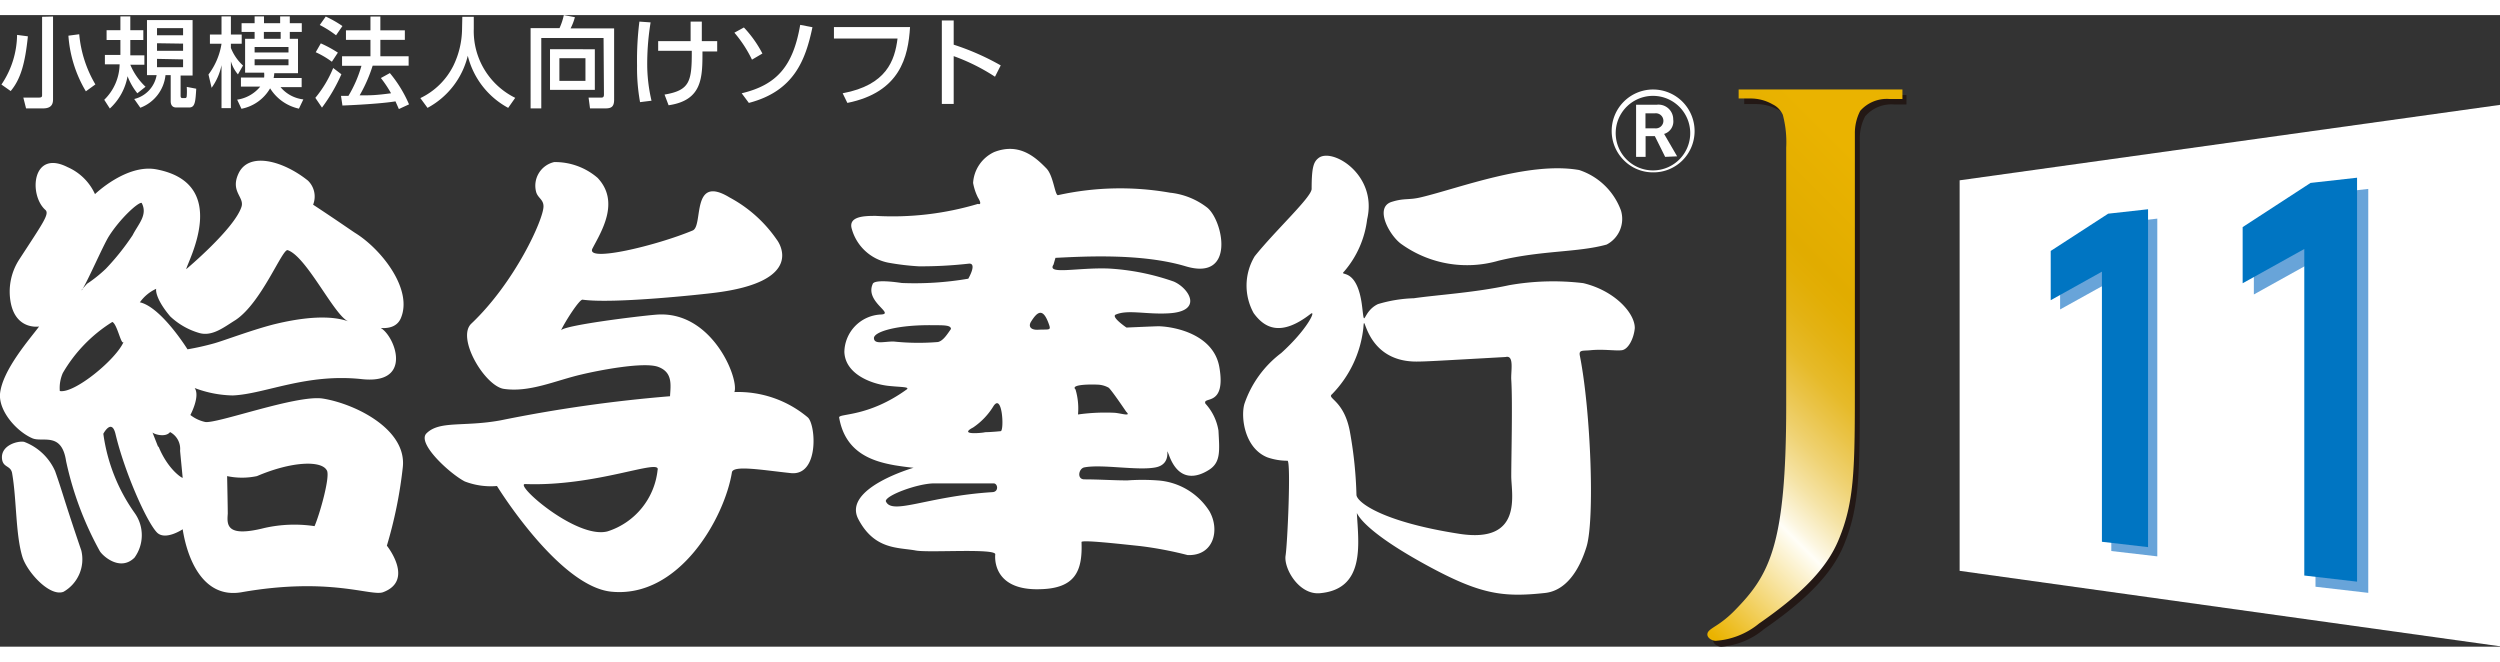 <svg xmlns="http://www.w3.org/2000/svg" width="340" height="90" xmlns:xlink="http://www.w3.org/1999/xlink" viewBox="0 0 191.86 48.47"><rect x="0" y="0" width="191.86" height="48.47" fill="#333333" stroke="none"/><defs><style>.cls-1{fill:#fff;}.cls-2{fill:#68a4d9;}.cls-3{fill:#0075c2;}.cls-4{fill:#231815;}.cls-5{fill:url(#新規グラデーションスウォッチ_2);}</style><linearGradient id="新規グラデーションスウォッチ_2" x1="122.02" y1="38.73" x2="150.5" y2="10.25" gradientUnits="userSpaceOnUse"><stop offset="0.01" stop-color="#eab300"/><stop offset="0.25" stop-color="#fffef7"/><stop offset="0.27" stop-color="#fcf6e0"/><stop offset="0.33" stop-color="#f5e3a5"/><stop offset="0.39" stop-color="#efd273"/><stop offset="0.45" stop-color="#eac449"/><stop offset="0.5" stop-color="#e6ba29"/><stop offset="0.56" stop-color="#e3b213"/><stop offset="0.61" stop-color="#e2ae05"/><stop offset="0.65" stop-color="#e1ac00"/><stop offset="0.85" stop-color="#eab300"/></linearGradient></defs><title>bugyoj-kyuyo_wh</title><g id="レイヤー_2" data-name="レイヤー 2"><g id="ロゴ"><polygon class="cls-1" points="191.86 48.44 150.39 42.65 150.39 12.68 191.86 6.89 191.86 48.44"/><polygon class="cls-2" points="158.1 18.81 158.1 22.59 162.03 20.41 162.03 41.13 165.56 41.54 165.56 15.62 162.5 15.96 158.1 18.81"/><polygon class="cls-2" points="178.18 13.74 172.97 17.13 172.97 21.44 177.7 18.81 177.7 43.87 181.75 44.34 181.75 13.34 178.18 13.74"/><polygon class="cls-3" points="177.32 12.88 172.11 16.27 172.11 20.58 176.84 17.95 176.84 43.01 180.89 43.48 180.89 12.48 177.32 12.88"/><polygon class="cls-3" points="157.38 18.1 157.38 21.88 161.31 19.69 161.31 40.42 164.85 40.83 164.85 14.9 161.79 15.24 157.38 18.1"/><path class="cls-4" d="M133.86,6.14v.69h.91a3.53,3.53,0,0,1,1.7.44,1.75,1.75,0,0,1,.78.8,9,9,0,0,1,.26,2.54c0,1.21,0,3.13,0,7.77V30.45c0,10.78-1.29,13-4,15.75a8.61,8.61,0,0,1-1.46,1.17c-.37.25-.58.37-.58.62s.33.48.64.48a5.77,5.77,0,0,0,3.27-1.35c3.39-2.34,5.22-4.31,6.1-6.39,1.25-3,1.25-5.56,1.25-12.32v-10c0-4.64,0-6.56,0-7.77,0-.32,0-.6,0-.86a2.44,2.44,0,0,1,0-.27,3.57,3.57,0,0,1,.41-1.74,2.66,2.66,0,0,1,2.25-.91h.92V6.14Z"/><path class="cls-5" d="M133.43,5.71V6.4h.92a3.4,3.4,0,0,1,1.69.45,1.62,1.62,0,0,1,.78.8,8.2,8.2,0,0,1,.26,2.53c0,1.21,0,3.14,0,7.78V30c0,10.77-1.3,13-4,15.74a8.06,8.06,0,0,1-1.46,1.17c-.38.25-.59.38-.59.63s.34.48.65.48A5.88,5.88,0,0,0,135,46.69c3.38-2.34,5.22-4.3,6.09-6.39,1.26-3,1.26-5.55,1.26-12.32V18c0-4.64,0-6.57,0-7.78,0-.31,0-.59,0-.86,0-.09,0-.18,0-.27a3.72,3.72,0,0,1,.41-1.74,2.72,2.72,0,0,1,2.26-.91H146V5.71Z"/><path class="cls-1" d="M81,18.63c2.24-.11,6.62-.36,10,.65,3.84,1.15,2.88-3.51,1.64-4.51a5.61,5.61,0,0,0-2.85-1.14,22.06,22.06,0,0,0-8.6.19c-.24,0-.34-1.5-.89-2.06-.82-.84-2.07-2-4-1.25a2.8,2.8,0,0,0-1.62,2.37A4.13,4.13,0,0,0,75.05,14c.4.65,0,.49,0,.49a22.87,22.87,0,0,1-7.84.92c-.79,0-2.14,0-1.84,1A3.63,3.63,0,0,0,68.17,19a19.24,19.24,0,0,0,2.34.28,32.67,32.67,0,0,0,3.8-.2c.74-.11,0,1.15,0,1.15a24.31,24.31,0,0,1-5.1.33c-1.21-.18-2.17-.2-2.24.09-.6,1.37,1.77,2.29.61,2.33a2.93,2.93,0,0,0-2.78,2.87c.06,1.67,2,2.44,3.34,2.6,1,.11,1.64.07,1.47.26-3,2.18-5.28,1.84-5.21,2.18.47,2.71,2.57,3.36,4.27,3.66,1,.16,1.44.19,1.44.19s-5.48,1.57-4.24,3.94,3.06,2.16,4.41,2.41c1,.19,6.17-.19,6.1.3,0,0-.36,2.79,3.44,2.67C82.49,44,83.09,42.7,83,40.44c0-.19,3.07.16,4.51.31a28.34,28.34,0,0,1,3.63.69c2,.08,2.5-1.92,1.68-3.36a5.11,5.11,0,0,0-4-2.37,16.05,16.05,0,0,0-2.3,0c-1.06,0-2.2-.08-3.3-.08-.6,0-.44-.84,0-.92,1.37-.26,4.1.27,5.47,0s.67-1.78,1-1c.77,2.18,2.21,1.76,3.11,1.18s.79-1.48.71-3a4,4,0,0,0-1-2.07c-.26-.6,1.6.3,1.07-2.79-.43-2.51-3.37-3.11-4.64-3.15-.26,0-2.49.1-2.49.1s-1.24-.84-.81-1c.91-.39,2.31,0,4-.09,2.75-.13,1.62-1.93.44-2.44a18.06,18.06,0,0,0-5-1c-2.36-.09-4.77.5-4.23-.3ZM68.57,25.05c-.74,0-1.47.24-1.5-.25s1.77-1.05,4.6-1c.81,0,1.31,0,1.31.29-.27.38-.59.91-1,1A18.14,18.14,0,0,1,68.57,25.05Zm7.6,11.56c-5,.31-7.75,1.81-8.19.69,0-.44,2.36-1.32,3.63-1.36.71,0,4.61,0,4.61,0C76.58,35.9,76.68,36.58,76.17,36.61Zm.64-4.68s-.76.08-1.25.08c.31,0-2.19.32-.88-.36A5.32,5.32,0,0,0,76.25,30C76.92,29,77.07,31.81,76.81,31.93Zm7.39-3.57a1.86,1.86,0,0,1,.89.24c.27.25,1.34,1.84,1.34,1.84.42.4-.37.12-.9.08a15.23,15.23,0,0,0-2.8.13,5.13,5.13,0,0,0-.19-1.92C82.1,28.32,83.83,28.34,84.2,28.36Zm-4.6-4.21c-.53,0-.68-.28-.48-.61.51-.82.94-1.11,1.4.25C80.67,24.23,80.47,24.1,79.6,24.15Z"/><path class="cls-1" d="M121.5,20.57a19.44,19.44,0,0,0-5.69.16c-2.62.57-5.5.74-7.3,1a10.61,10.61,0,0,0-2.76.45c-1.21.57-1,2-1.21.23-.37-3.2-1.84-2.29-1.38-2.74a7.5,7.5,0,0,0,1.76-4c.81-3.43-2.69-5.52-3.73-4.7-.37.29-.53.67-.53,2.37,0,.63-2.78,3.18-4.37,5.17a4.36,4.36,0,0,0-.08,4.36c.84,1.16,2.09,1.83,4.36.07.48-.38-.21,1.16-2.25,3a8.18,8.18,0,0,0-2.82,3.9c-.29,1,0,3.39,1.76,4.1a4.66,4.66,0,0,0,1.55.26c.27.09,0,6.31-.15,7.28s1,3,2.6,2.89c3.54-.29,3-3.79,2.87-6.16.22.47,1.22,1.75,5.34,4s5.84,2.49,9.09,2.14c1.62-.17,2.63-1.74,3.18-3.5.66-2,.35-10.43-.49-14.68-.11-.5.19-.39.8-.45,1-.1,1.91.06,2.41,0s.93-.9,1-1.7C125.47,22.88,123.93,21.15,121.5,20.57ZM112,39.81c-6-.93-7.9-2.46-7.9-3a31.47,31.47,0,0,0-.48-4.71c-.42-2.54-1.82-2.67-1.4-3A8.6,8.6,0,0,0,104.63,24c.11-1.6,0,2.59,4.07,2.59.72,0,1.67-.06,6.85-.35.68-.17.39,1.09.43,1.74.11,1.65,0,6.06,0,7.41S116.92,40.57,112,39.81Z"/><path class="cls-1" d="M107.6,17.61a8.65,8.65,0,0,0,7.4,1.24c3.34-.81,6.07-.62,8.3-1.24A2.22,2.22,0,0,0,124.4,15a5.12,5.12,0,0,0-3.21-3.11c-3.87-.68-9.26,1.41-12.13,2.09-.94.23-1.27.05-2.21.34C105.39,14.72,106.67,17,107.6,17.61Z"/><path class="cls-1" d="M24.78,29.43c-2-.32-8.28,2-9.06,1.79a2.82,2.82,0,0,1-1.11-.53s.77-1.43.33-2.07a8.63,8.63,0,0,0,2.93.57c2.48-.11,5.63-1.72,9.92-1.25,4.47.47,2.05-4.39,1-4,0,0,1.46.41,1.95-.63,1-2.21-1.45-5.32-3.45-6.57-.2-.12-1.08-.75-3.26-2.19a1.7,1.7,0,0,0-.4-1.85c-1.94-1.55-4.57-2.24-5.34-.51-.62,1.37.49,1.78.24,2.53-.55,1.69-4.24,4.78-4.24,4.78.1-.57,3.46-6.56-2.28-7.66-2.3-.44-4.72,1.9-4.72,1.9a4.11,4.11,0,0,0-2.1-2.07c-2.73-1.39-3,2.13-1.71,3.28.34.3-.18,1-2,3.8a4.53,4.53,0,0,0-.64,3.4C1.28,24.19,3,23.9,3,23.9c-.68.92-2.83,3.34-3,5.18-.09,1.33,1.28,2.88,2.49,3.4.78.33,2.24-.52,2.58,1.74a25.13,25.13,0,0,0,2.58,6.9c.19.35,1.55,1.62,2.67.52a2.93,2.93,0,0,0,0-3.45,13.67,13.67,0,0,1-2.39-6.06s.63-1.2.93,0c.69,2.92,2.36,6.68,3.16,7.55.63.7,2-.22,2-.22.34,2.18,1.52,5.36,4.53,4.83,6.8-1.19,9.93.34,10.85,0,2.43-.91.29-3.57.29-3.57a33.78,33.78,0,0,0,1.22-6C31.25,31.79,27.26,29.83,24.78,29.43ZM4.59,28.85a2.86,2.86,0,0,1,.23-1.38,11.29,11.29,0,0,1,3.8-3.92c.39.16.7,1.94.88,1.5C8.94,26.41,5.7,29.07,4.59,28.85Zm3.54-9.39a10.39,10.39,0,0,1-1.45,1.16L6.34,21c0,.06-.08.12-.1.12l.1-.12c.39-.59,1.55-3.26,2-4,.87-1.38,2.25-2.64,2.53-2.59.49.92-.25,1.61-.69,2.48A18.67,18.67,0,0,1,8.13,19.46Zm4,13.66L11.69,32c0,.13,1,.47,1.36,0a1.46,1.46,0,0,1,.77,1.44l.2,2.07C14,35.56,12.9,34.9,12.17,33.12Zm-1.4-11.07A3.12,3.12,0,0,1,12,21c-.05,0-.12.73,1.07,2.13a5.46,5.46,0,0,0,2.23,1.27c1,.28,1.89-.45,2.78-1,2-1.33,3.59-5.5,4-5.36,1.47.5,3.61,5.1,4.67,5.47-.71-.25-2.26-.6-5.55.18-1.67.4-4.06,1.31-4.76,1.5a20.24,20.24,0,0,1-2.05.46S12.41,22.46,10.77,22.05ZM24.14,39.22v0a10.47,10.47,0,0,0-3.84.14c-2.92.74-2.89-.22-2.82-1.09,0,0,0-.53-.05-2.89a5.51,5.51,0,0,0,2.29,0c2.67-1.14,4.92-1.21,5.35-.46.32.39-.54,3.41-.93,4.3C24.2,39.22,24.2,39.22,24.14,39.22Z"/><path class="cls-1" d="M4.23,35a4.23,4.23,0,0,0-2.38-2.25C1.37,32.66.09,33,.15,34c.05.76.67.53.78,1.16.35,2,.26,4.64.78,6.39.34,1.16,2.09,3.11,3.16,2.71a2.87,2.87,0,0,0,1.37-3.17C4.82,36.92,4.87,36.82,4.23,35Z"/><path class="cls-1" d="M62,30.88a8.31,8.31,0,0,0-5.64-1.95c.38-1-1.71-6.29-6-5.94-1.38.11-7.12.82-7.31,1.21.33-.7,1.42-2.4,1.66-2.36,2.42.34,9.45-.44,10.06-.52,7.13-.86,5-3.89,4.84-4.09A10.27,10.27,0,0,0,56,14c-3-1.83-2,2.18-2.84,2.53-2.75,1.15-8.27,2.49-7.69,1.38.66-1.27,2.14-3.57.39-5.42a5,5,0,0,0-3.33-1.21,1.86,1.86,0,0,0-1.38,2.31c.14.46.56.56.56,1.09,0,1-2.2,5.84-5.54,9-1.15,1.09,1,4.72,2.46,5,2,.31,4-.64,6-1.1,1.2-.29,4.77-1,5.89-.58s.95,1.39.9,2.25a110.1,110.1,0,0,0-13,1.85c-2.82.52-4.69,0-5.69,1-.76.76,1.81,3.11,2.94,3.69a5.56,5.56,0,0,0,2.47.35s4.74,7.71,8.78,8.11c5.22.52,8.69-5.69,9.25-9.16.1-.57,2.34-.17,4.52.06S62.62,31.46,62,30.88Zm-11.53,4a5.56,5.56,0,0,1-3.84,4.74c-2.38.63-7.24-3.66-6.32-3.63C45.78,36.19,50.71,34,50.47,34.9Z"/><path class="cls-1" d="M126.87,12.07a3.14,3.14,0,0,0,2.25-.92,3.18,3.18,0,0,0,.93-2.26,3.19,3.19,0,0,0-3.18-3.18,3.18,3.18,0,0,0-2.24,5.44A3.13,3.13,0,0,0,126.87,12.07ZM124,8.89a2.86,2.86,0,0,1,5.71,0,2.86,2.86,0,1,1-5.71,0Z"/><path class="cls-1" d="M127.79,10.88,127,9.29h-.71v1.59h-.73v-4h1.58a1.13,1.13,0,0,1,1.27,1.14,1,1,0,0,1-.7,1.1l1,1.72ZM127,7.54h-.72V8.69H127a.58.58,0,1,0,0-1.15Z"/><path class="cls-1" d="M2.14,1.63C1.93,3.69,1.59,4.91.82,5.83l-.71-.5a6.92,6.92,0,0,0,1.2-3.81ZM4.07.11V6.42c0,.25,0,.74-.75.74H2l-.21-.83H3c.23,0,.23-.1.23-.2v-6ZM6.59,5.85A9.63,9.63,0,0,1,5.25,1.58l.83-.11A9.18,9.18,0,0,0,7.32,5.32Z"/><path class="cls-1" d="M10.54,6a4.81,4.81,0,0,1-.75-1.31A4.41,4.41,0,0,1,8.43,7.17L8,6.5A3.89,3.89,0,0,0,9.18,3.78H8.05V3.06H9.24V1.91H8.18V1.16H9.24V.1H10V1.16H11v.75H10v.18c0,.25,0,.67,0,1h1.08v.72H10A4.94,4.94,0,0,0,11.17,5.5ZM14.78.38V4.64h-.92V6.2c0,.14.07.17.14.17h.13c.13,0,.18,0,.2-.14a4.49,4.49,0,0,0,0-.72l.73.14c-.06,1-.09,1.44-.54,1.44h-1c-.34,0-.42-.26-.42-.48v-2h-.4a3,3,0,0,1-1.93,2.5l-.47-.67a2.29,2.29,0,0,0,1.72-1.83h-.74V.38ZM12.05,1v.55h2V1Zm0,1.16v.58h2V2.19Zm0,1.2V4h2v-.6Z"/><path class="cls-1" d="M16,4.56A5.28,5.28,0,0,0,17,2.2h-.89V1.49H17V.1h.72V1.49h.83V2.2h-.83v.32a3.62,3.62,0,0,0,.93,1.35l-.39.68a2.78,2.78,0,0,1-.54-1V7.14H17V3.84a4.48,4.48,0,0,1-.76,1.74Zm3.54-2.74V1.29h-1V.62h1V.1h.72V.62h1.24V.1h.74V.62h.92v.67h-.92v.53h.63V4.46H21.05a3.19,3.19,0,0,1-.05.37h2.15v.7H21.53a2.68,2.68,0,0,0,1.75.94l-.34.71a3.47,3.47,0,0,1-2.21-1.56,3.26,3.26,0,0,1-2.2,1.57l-.33-.7a2.82,2.82,0,0,0,1.77-1H18.49v-.7h1.78a1.54,1.54,0,0,0,0-.37H18.81V1.82Zm0,.63v.42h2.6V2.45Zm0,.94v.46h2.6V3.39Zm2-1.57V1.29H20.25v.53Z"/><path class="cls-1" d="M26.2,4.54A13.1,13.1,0,0,1,24.71,7.1l-.51-.75a8.78,8.78,0,0,0,1.37-2.29ZM24.62,2.17a9.45,9.45,0,0,1,1.31.71l-.46.7a6.63,6.63,0,0,0-1.24-.73ZM25,.11a9,9,0,0,1,1.28.73l-.49.71A8.06,8.06,0,0,0,24.54.76ZM28.6,3.88a11.33,11.33,0,0,1-1,2.28c.86,0,1.2,0,2.41-.16a8.88,8.88,0,0,0-.78-1.17l.69-.38a9.69,9.69,0,0,1,1.47,2.4l-.78.36-.26-.59c-1.09.18-3.23.29-4.07.32l-.11-.74h.57a9.53,9.53,0,0,0,1-2.31H26.25V3.16h2.18V1.9H26.55V1.17h1.88V.11h.76V1.17h1.88V1.9H29.19V3.16h2.17v.72Z"/><path class="cls-1" d="M35.48.13h.88v.92a5.7,5.7,0,0,0,3.18,5.3L39,7.12a6.25,6.25,0,0,1-3.1-4,6.19,6.19,0,0,1-3.09,4l-.55-.75a5.45,5.45,0,0,0,2.54-2.5,6.61,6.61,0,0,0,.66-2.79Z"/><path class="cls-1" d="M46.32,1.76H41.54v5.4h-.82V1h2.22a4.89,4.89,0,0,0,.33-1l.85.16a4.28,4.28,0,0,1-.33.86h3.34V6.49c0,.54-.21.67-.66.67H45.28l-.11-.83h1c.17,0,.18-.14.18-.25Zm-.67.86V5.74H42.21V2.62Zm-2.72.69V5.05h2V3.31Z"/><path class="cls-1" d="M49.93.56a19.86,19.86,0,0,0-.26,3.19A12.27,12.27,0,0,0,50,6.57l-.88.11a14.77,14.77,0,0,1-.23-2.82A23.77,23.77,0,0,1,49.07.5Zm.58,2.18V2H53c0-.24,0-1.28,0-1.5h.86c0,.43,0,1.07,0,1.5h1.18v.79H53.91c0,2,0,3.75-2.6,4.13L51,6.1c1.94-.33,2.1-1,2.09-3.36Z"/><path class="cls-1" d="M57.71,3.42a9.59,9.59,0,0,0-1.35-2.07l.73-.4a8.83,8.83,0,0,1,1.42,2ZM56.92,6c2.7-.64,3.95-2.09,4.49-5.25l.94.18c-.53,2.53-1.42,4.91-4.88,5.81Z"/><path class="cls-1" d="M69.84.92c-.14,2.29-.76,5-4.81,5.82L64.67,6c3.37-.63,4-2.52,4.21-4.2H64V.92Z"/><path class="cls-1" d="M76.36,4.73a15.11,15.11,0,0,0-3.17-1.58V6.82h-.91V.41h.91V2.27A19.29,19.29,0,0,1,76.8,3.86Z"/></g></g></svg>